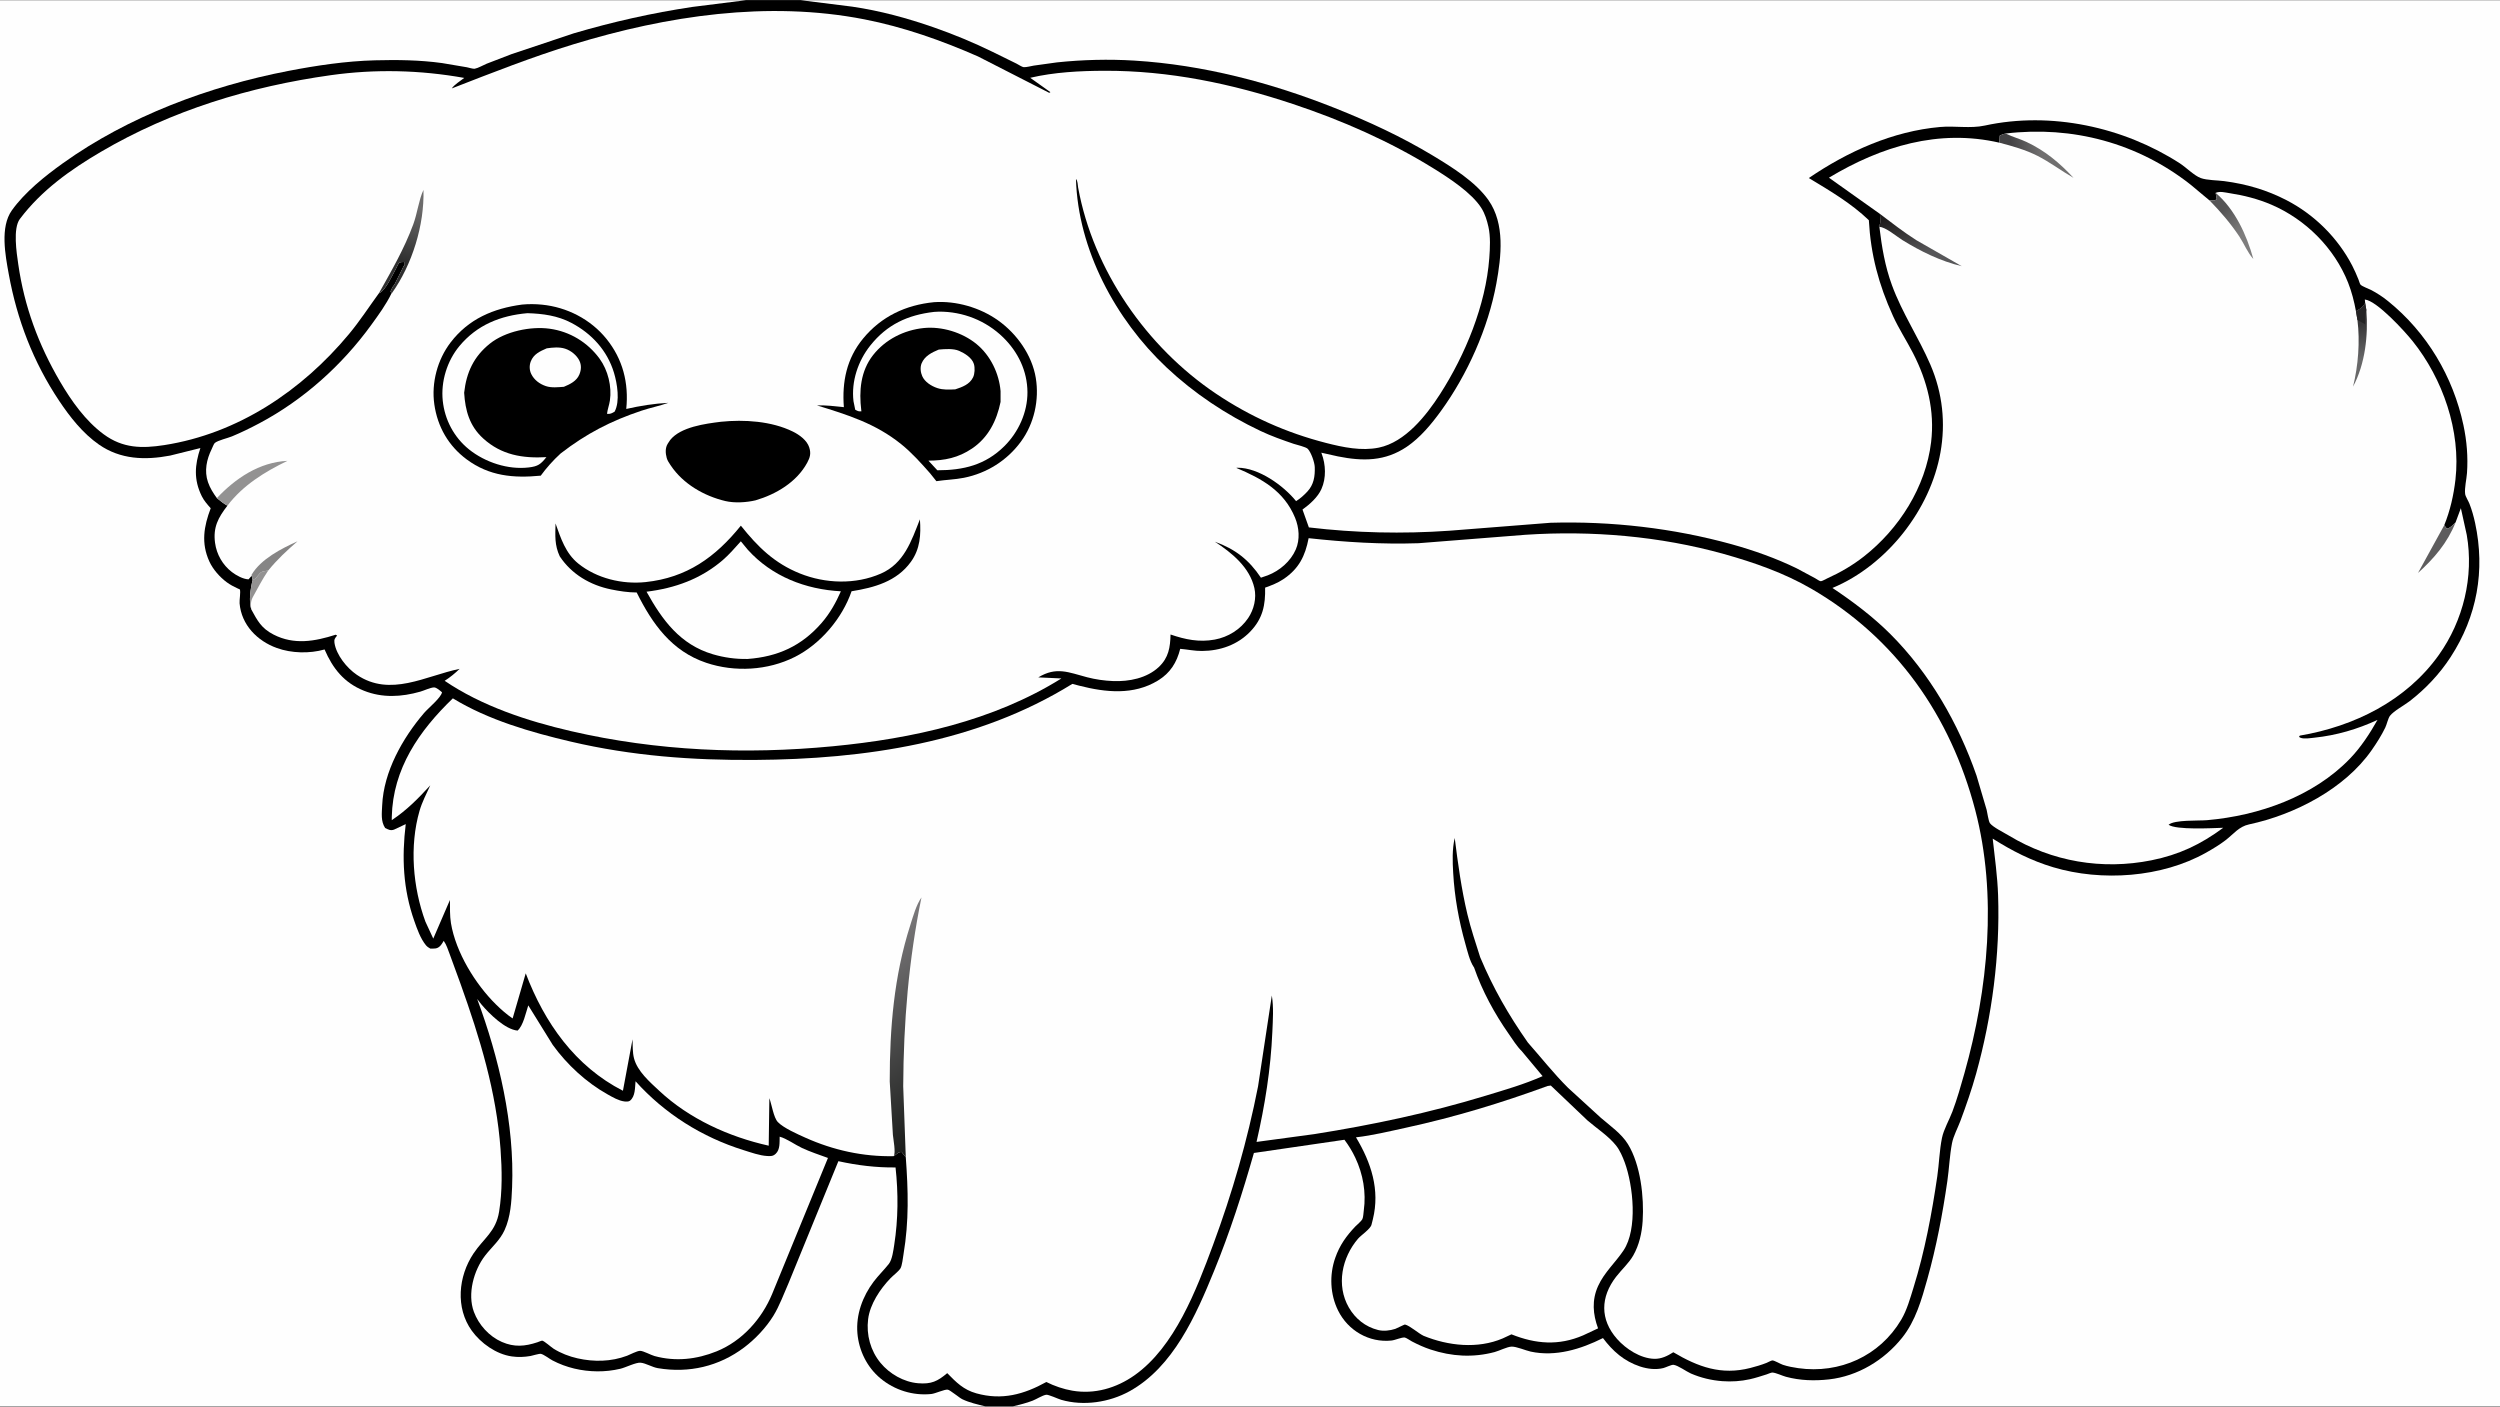 <svg version="1.1" xmlns="http://www.w3.org/2000/svg" style="display: block;" viewBox="0 0 2048 1152" width="1820" height="1024">
<rect x="0" y="0" width="2048" height="1152" fill="#333333" stroke="none"/>
<defs>
	<linearGradient id="Gradient1" gradientUnits="userSpaceOnUse" x1="1820.94" y1="171.953" x2="1838.09" y2="190.022">
		<stop class="stop0" offset="0" stop-opacity="1" stop-color="rgb(85,84,85)"/>
		<stop class="stop1" offset="1" stop-opacity="1" stop-color="rgb(126,125,125)"/>
	</linearGradient>
	<linearGradient id="Gradient2" gradientUnits="userSpaceOnUse" x1="1931.93" y1="266.215" x2="1937.53" y2="294.09">
		<stop class="stop0" offset="0" stop-opacity="1" stop-color="rgb(55,54,55)"/>
		<stop class="stop1" offset="1" stop-opacity="1" stop-color="rgb(104,104,105)"/>
	</linearGradient>
	<linearGradient id="Gradient3" gradientUnits="userSpaceOnUse" x1="1647.17" y1="120.148" x2="1671.68" y2="118.86">
		<stop class="stop0" offset="0" stop-opacity="1" stop-color="rgb(67,66,68)"/>
		<stop class="stop1" offset="1" stop-opacity="1" stop-color="rgb(112,111,111)"/>
	</linearGradient>
	<linearGradient id="Gradient4" gradientUnits="userSpaceOnUse" x1="1556.78" y1="176.103" x2="1565.79" y2="210.274">
		<stop class="stop0" offset="0" stop-opacity="1" stop-color="rgb(29,26,26)"/>
		<stop class="stop1" offset="1" stop-opacity="1" stop-color="rgb(87,87,89)"/>
	</linearGradient>
	<linearGradient id="Gradient5" gradientUnits="userSpaceOnUse" x1="331.444" y1="213.8" x2="341.745" y2="169.476">
		<stop class="stop0" offset="0" stop-opacity="1" stop-color="rgb(47,47,47)"/>
		<stop class="stop1" offset="1" stop-opacity="1" stop-color="rgb(108,107,107)"/>
	</linearGradient>
	<linearGradient id="Gradient6" gradientUnits="userSpaceOnUse" x1="791.646" y1="909.275" x2="696.456" y2="778.003">
		<stop class="stop0" offset="0" stop-opacity="1" stop-color="rgb(25,27,25)"/>
		<stop class="stop1" offset="1" stop-opacity="1" stop-color="rgb(124,122,124)"/>
	</linearGradient>
</defs>
<path transform="translate(0,0)" fill="rgb(0,0,0)" d="M 807.351 1152 L -0 1152 L -0 -0 L 611.314 0 L 655.688 0 L 2048 0 L 2048 1152 L 829.639 1152 L 807.351 1152 z"/>
<path transform="translate(0,0)" fill="rgb(254,254,254)" d="M 1267.82 889.5 L 1270.42 889.136 L 1300.46 917.724 C 1308.14 924.344 1317.6 930.373 1323.94 938.348 C 1326.94 942.127 1329.31 947.542 1330.97 952.086 C 1337.94 971.115 1341.69 1006.68 1330.01 1024.18 C 1323.27 1034.28 1314.29 1042.07 1309.15 1053.39 C 1303.93 1064.89 1304.86 1076.53 1309.14 1088.05 L 1296.92 1093.78 C 1276.85 1102.43 1258.11 1100.9 1238.18 1092.95 L 1231.05 1096.28 C 1210.5 1105.07 1186.35 1102.39 1166.2 1094.16 C 1161.76 1092.05 1155.06 1085.87 1150.91 1084.89 C 1150.6 1084.81 1144.08 1088.12 1143 1088.48 C 1138.63 1089.9 1133.41 1090.52 1128.92 1089.4 C 1118.53 1086.82 1110.21 1080.11 1104.94 1070.91 C 1094.5 1052.73 1099.27 1030.05 1112.49 1014.62 C 1115.1 1011.59 1122.72 1006.62 1123.54 1003.11 L 1124.63 998.778 C 1130.64 974.544 1123.24 952.26 1110.82 931.56 C 1124.4 930.02 1138.33 926.603 1151.68 923.704 C 1191.5 915.055 1229.59 903.49 1267.82 889.5 z"/>
<path transform="translate(0,0)" fill="rgb(254,254,254)" d="M 390.887 818.206 L 394.355 822.658 C 400.866 830.392 413.878 843.223 424 844.123 C 428.698 839.987 430.739 829.526 432.762 823.464 L 452.803 855.818 C 464.475 871.974 480.277 886.613 497.701 896.35 C 501.857 898.672 506.743 901.572 511.5 902.167 C 512.807 902.33 515.013 902.408 516.047 901.585 C 520.522 898.024 520.122 890.934 520.634 885.625 C 544.492 912.226 575.18 931.494 609.289 942.103 C 615.213 943.945 622.289 946.529 628.507 946.864 C 631.434 947.022 633.229 947.097 635.448 945.034 C 639.151 941.593 638.554 935.728 638.704 931.021 C 644.579 932.648 651.221 937.575 656.901 940.236 C 663.755 943.446 671.154 945.857 678.263 948.452 L 632.772 1059.31 L 632.535 1059.89 C 624.027 1080.4 607.906 1098.42 587.053 1106.88 C 570.737 1113.5 553.309 1115.44 536.173 1110.72 C 533.186 1109.9 527.012 1106.46 524.392 1106.47 C 521.782 1106.48 516.367 1109.47 513.71 1110.48 C 500.681 1115.39 486.596 1115.65 473.112 1112.61 C 466.345 1111.09 459.402 1108.43 453.5 1104.72 C 451.617 1103.54 445.889 1098.4 444.19 1098.12 C 443.684 1098.04 440.854 1099.25 440.205 1099.46 C 430.008 1102.83 421.344 1103.63 411.153 1099.19 C 400.688 1094.63 392.131 1085.13 388.199 1074.5 C 382.777 1059.84 388.057 1040.54 397.403 1028.44 C 402.971 1021.24 409.511 1016 413.38 1007.5 C 418.298 996.692 419.034 984.175 419.51 972.463 C 421.598 921.004 408.776 866.244 390.887 818.206 z"/>
<path transform="translate(0,0)" fill="rgb(254,254,254)" d="M 1643.04 109.245 C 1697.77 102.681 1751.45 117.07 1794.74 151.294 L 1810.03 164.045 C 1812.68 163.672 1813.65 164.864 1815.92 163 L 1815.05 157.837 C 1818.79 156.357 1822.48 157.499 1826.42 158.096 C 1838.06 159.861 1849.79 162.844 1860.64 167.498 C 1888.74 179.558 1912.23 202.931 1923.56 231.417 C 1926.51 238.853 1928.59 246.99 1930 254.853 C 1933.75 252.63 1935.3 251.997 1937.57 248.181 L 1937.25 245.202 C 1947.26 246.325 1969.8 271.079 1976.39 279.29 C 2001.19 310.179 2016.05 353.028 2011.5 392.792 C 2010.03 405.546 2007.16 418.199 2002.32 430.126 L 2004.5 432.982 C 2007.58 432.251 2009.32 429.913 2011.61 427.782 L 2015.94 416.149 L 2020.77 438.071 C 2026.7 472.213 2017.96 508.217 1997.89 536.402 C 1971.22 573.857 1928.53 594.935 1884 602.479 L 1883.36 603.5 C 1883.8 603.797 1884.16 604.078 1884.65 604.268 C 1887.57 605.396 1892.89 604.497 1895.95 604.173 C 1914.05 602.256 1931.14 597.267 1947.64 589.605 C 1941.4 600.713 1934.07 611.973 1925.21 621.192 C 1895.26 652.363 1850.42 668.049 1808.09 671.738 C 1800.86 672.368 1781.45 671.264 1776.51 675.5 C 1782.64 679.925 1812.26 678.257 1821.29 677.975 C 1802.83 691.654 1785.05 700.071 1762.5 704.604 C 1722.09 712.727 1681.05 705.726 1645.8 684.433 C 1642.04 682.163 1632.51 677.445 1630.17 674.24 C 1628.92 672.536 1628.07 665.667 1627.47 663.344 L 1619.19 635.289 C 1604.3 592.417 1580.77 551.459 1548.55 519.25 C 1534.43 505.128 1517.74 492.56 1501.13 481.511 C 1523.65 472.226 1544.02 455.595 1559.07 436.534 C 1590.47 396.755 1601.8 345.896 1581.33 298.499 C 1571.74 276.3 1558.31 256.446 1549.89 233.495 C 1544.16 217.894 1541.57 202.18 1539.59 185.752 C 1538.52 184.619 1539.72 184.688 1540.08 183.5 C 1540.61 181.734 1540.06 177.089 1540.05 175.097 L 1498.26 145.427 C 1541.04 119.735 1588.16 105.307 1637.91 116.759 L 1638.19 111 C 1639.9 110.066 1641.13 109.62 1643.04 109.245 z"/>
<path transform="translate(0,0)" fill="rgb(93,92,93)" d="M 2002.32 430.126 L 2004.5 432.982 C 2007.58 432.251 2009.32 429.913 2011.61 427.782 C 2004.93 444.624 1994.07 457.205 1980.82 469.233 L 2002.32 430.126 z"/>
<path transform="translate(0,0)" fill="url(#Gradient1)" d="M 1815.05 157.837 C 1830.93 171.339 1840.47 192.349 1845.95 212.02 C 1841.21 206.85 1838.37 199.532 1834.46 193.61 C 1827.38 182.909 1819 173.182 1810.03 164.045 C 1812.68 163.672 1813.65 164.864 1815.92 163 L 1815.05 157.837 z"/>
<path transform="translate(0,0)" fill="url(#Gradient2)" d="M 1937.57 248.181 L 1938.51 253.732 C 1940.13 274.575 1937.6 297.913 1927.61 316.603 C 1931.84 299.565 1933.42 279.413 1931.21 262.011 L 1930 254.853 C 1933.75 252.63 1935.3 251.997 1937.57 248.181 z"/>
<path transform="translate(0,0)" fill="rgb(36,35,36)" d="M 1937.57 248.181 L 1938.51 253.732 L 1938.33 254.529 C 1937.53 258.191 1937.51 261.768 1937.49 265.5 L 1931.21 262.011 L 1930 254.853 C 1933.75 252.63 1935.3 251.997 1937.57 248.181 z"/>
<path transform="translate(0,0)" fill="url(#Gradient3)" d="M 1637.91 116.759 L 1638.19 111 C 1639.9 110.066 1641.13 109.62 1643.04 109.245 L 1643.62 109.531 C 1648.96 112.103 1654.72 113.627 1660.1 116.14 C 1675.31 123.252 1687.32 133.345 1698.64 145.573 C 1688.58 139.812 1679.43 132.763 1668.99 127.467 C 1659.32 122.558 1648.38 119.499 1637.91 116.759 z"/>
<path transform="translate(0,0)" fill="url(#Gradient4)" d="M 1540.05 175.097 C 1549.81 182.448 1559.52 190.07 1569.85 196.612 L 1607.09 217.931 C 1589.82 213.874 1573.31 205.738 1558.29 196.443 C 1553.92 193.737 1544.42 185.661 1539.59 185.752 C 1538.52 184.619 1539.72 184.688 1540.08 183.5 C 1540.61 181.734 1540.06 177.089 1540.05 175.097 z"/>
<path transform="translate(0,0)" fill="rgb(254,254,254)" d="M 807.351 1152 L -0 1152 L -0 -0 L 611.314 0 L 567.043 5.557 C 534.057 10.525 502.002 17.732 470 27.165 L 419.151 44.172 L 398.665 52.056 C 395.818 53.224 391.8 55.628 388.87 56.172 C 387.581 56.411 383.88 55.224 382.461 54.959 L 362.146 51.527 C 343.974 49.004 325.518 48.788 307.206 49.268 C 283.466 49.89 259.417 53.478 236.129 57.975 C 171.503 70.452 105.342 95.074 51.59 133.535 C 36.791 144.124 20.334 157.282 9.691 172.214 C -0.039 185.864 4.329 208.755 7.152 224.291 C 13.959 261.766 27.258 296.453 48.437 328.175 C 57.314 341.47 67.768 354.793 81 364.011 C 98.684 376.33 118.826 376.954 139.324 373.082 L 164.153 366.904 C 159.531 380.768 158.582 392.724 165.289 406.33 C 167.114 410.033 169.905 413.148 172.613 416.227 C 166.969 431.068 164.646 444.799 171.498 459.812 C 174.456 466.294 179.992 472.586 185.746 476.828 C 188.521 478.874 191.55 480.478 194.681 481.903 C 194.774 481.945 196.478 482.692 196.479 482.697 C 197.282 484.739 196.041 491.433 196.272 494.121 C 197.788 511.795 210.728 524.915 226.797 530.715 C 238.824 535.055 253.597 535.395 265.893 531.901 C 272.575 547.44 281.845 559.172 298.03 565.658 C 313.232 571.75 328.823 570.862 344.306 566.457 C 347.415 565.572 352.449 563.127 355.5 562.99 C 357.482 562.901 360.672 565.761 362.107 567 C 361.165 571.595 350.851 579.9 347.349 583.999 C 329.78 604.565 314.285 632.013 313.077 659.587 C 312.794 666.057 311.854 672.61 315.5 678.148 C 318.153 679.442 319.738 680.515 322.76 679.5 L 332.373 674.972 C 329.085 702.433 330.139 728.026 339.395 754.327 C 341.726 760.95 344.446 768.717 348.902 774.18 C 349.876 775.374 351.162 776.21 352.5 776.946 C 355.812 776.916 358.149 777.343 360.674 774.692 C 361.78 773.532 362.657 771.961 363.5 770.602 C 365.841 773.863 367.073 778.136 368.53 781.885 L 377.278 805.833 C 393.117 850.138 406.667 894.279 410.06 941.5 C 411.27 958.348 411.566 975.647 408.88 992.383 C 406.235 1008.87 396.347 1014.07 387.886 1026.74 C 375.397 1045.44 372.994 1071.26 386.483 1089.97 C 393.893 1100.24 406.43 1109.18 419.193 1111.03 C 424.401 1111.79 429.398 1111.59 434.589 1110.69 C 436.308 1110.39 441.759 1108.62 443.162 1108.94 C 445.628 1109.49 450.092 1113.01 452.558 1114.3 C 463.913 1120.26 476.487 1123.16 489.267 1123.27 C 495.685 1123.33 501.993 1122.62 508.246 1121.14 C 512.452 1120.14 521 1115.81 524.811 1116.18 C 529.112 1116.61 534.264 1119.88 538.918 1120.66 C 564.378 1124.94 588.985 1119.25 609.666 1103.65 C 618.706 1096.83 627.528 1087.5 633.499 1077.84 C 638.638 1069.52 642.065 1059.79 646.038 1050.86 L 686.797 951.106 C 702.293 954.5 717.749 956.419 733.632 956.234 C 735.93 977.279 735.827 998.615 732.559 1019.56 C 731.856 1024.06 730.924 1031.73 728.137 1035.25 C 724.212 1040.22 719.607 1044.66 715.773 1049.71 C 706.671 1061.71 701.093 1076.88 702.388 1092.06 C 703.596 1106.24 710.211 1119.79 721.225 1128.99 C 732.786 1138.64 747.892 1143.37 762.894 1141.83 C 766.332 1141.47 773.722 1137.88 776.423 1138.27 C 778.326 1138.54 785.697 1144.82 788.275 1146.08 C 794.235 1148.97 800.956 1150.37 807.351 1152 z"/>
<path transform="translate(0,0)" fill="rgb(254,254,254)" d="M 310.392 240.108 C 302.244 251.29 294.777 262.838 285.911 273.5 C 247.332 319.893 194.996 355.069 134.566 364.485 C 116.246 367.34 100.593 367.152 84.938 355.619 C 69.985 344.604 58.4 328.212 49.135 312.353 C 31.442 282.068 19.935 250.961 14.943 216.219 C 13.622 207.024 10.47 186.956 16.281 179.237 C 33.906 155.821 57.574 138.961 82.589 124.279 C 140.577 90.244 204.619 70.765 270.969 61.449 C 307.449 56.327 344.065 57.208 380.301 63.685 C 377.32 66.068 372.132 69.189 370.103 72.306 C 403.197 59.433 436.217 46.392 470.205 36.017 C 546.385 12.762 629.051 0.285 707.96 15.679 C 740.048 21.939 771.253 32.95 801.116 46.068 L 859.5 75.896 L 860.5 75.353 L 843.951 63.591 C 863.61 58.983 884.629 57.905 904.765 57.836 C 957.745 57.655 1009.12 68.384 1059.22 85.082 C 1099.47 98.499 1138.43 115.582 1174.55 137.956 C 1187 145.669 1205.73 157.853 1213.59 170.373 C 1216.53 175.062 1218.11 180.338 1219.32 185.698 C 1221.12 193.614 1220.62 203.31 1220.02 211.37 C 1217.14 249.846 1200.38 290.51 1179.71 322.691 C 1168.39 340.298 1151.16 362.076 1129.58 366.542 C 1115.33 369.491 1100.07 366.256 1086.19 362.688 C 1053.7 354.335 1024.01 341.07 996.139 322.356 C 939.263 284.161 895.599 221.267 883.201 153.5 C 882.821 151.42 882.941 148.004 881.428 146.5 C 883.085 204.34 913.932 261.639 955.519 300.766 C 978.26 322.162 1004.39 339.525 1032.59 352.891 C 1041.35 357.045 1050.57 360.305 1059.74 363.432 C 1062.31 364.307 1069.83 365.93 1071.39 367.616 C 1074.09 370.526 1076.91 378.615 1077.05 382.5 C 1077.31 389.976 1076.29 396.869 1071.02 402.517 C 1068.26 405.479 1065.22 408.271 1061.75 410.382 C 1051.46 397.669 1031.07 382.906 1013.67 383.025 L 1012.78 383.159 C 1033.67 391.946 1051.84 401.992 1060.92 424 C 1064.25 432.087 1065.07 441.818 1061.5 450.01 C 1057.26 459.729 1048.37 467.369 1038.57 471.169 L 1032.95 473.105 C 1023.1 458.374 1011.91 449.71 995.192 443.614 C 1009.1 452.708 1023.75 464.554 1027.6 481.619 C 1029.48 489.968 1027.21 499.173 1022.5 506.184 C 1016.22 515.524 1006.03 521.821 995.031 523.824 C 982.233 526.154 970.992 523.762 958.905 519.648 C 958.653 530.126 957.374 538.658 949.305 546.256 C 939.507 555.481 924.879 558.314 911.822 557.787 C 904.669 557.498 897.453 556.471 890.524 554.658 C 875.429 550.71 865.475 545.705 850.577 554.768 L 869.495 555.648 C 813.685 590.498 747.169 604.96 682.328 611.19 C 610.366 618.103 538.275 615.103 467.732 598.798 C 432.236 590.594 394.574 578.222 364.278 557.585 C 368.867 554.635 372.616 551.557 376.534 547.778 C 348.655 553.503 319.742 571.249 292.311 552.658 C 284.146 547.124 275.507 536.431 273.992 526.5 C 273.543 523.557 274.439 522.661 276.165 520.5 L 275 519.815 C 257.828 525.313 240.877 528.327 224.073 519.689 C 214.04 514.532 210.963 508.397 205.837 499.093 C 203.626 492.646 205.205 481.679 206.95 475.109 L 206.164 471.53 L 203.62 474.458 C 199.141 474.328 193.514 471.204 190.004 468.513 C 182.398 462.681 177.444 454.049 176.173 444.589 C 174.449 431.759 178.77 423.862 186.301 414.111 C 183.122 412.403 180.449 410.164 177.662 407.897 C 174.687 403.842 172.034 399.637 170.386 394.852 C 167.215 385.645 169.245 376.261 173.392 367.789 C 173.892 366.766 175.187 363.376 175.966 362.736 C 178.616 360.556 186.537 358.78 190.021 357.34 C 197.704 354.163 205.159 350.49 212.5 346.594 C 248.535 327.47 280.096 299.161 304.007 266.204 C 310.002 257.94 316.304 249.38 320.72 240.161 L 319.913 238.558 L 321.005 236.25 C 321.408 235.239 321.457 235.052 322.227 234.172 C 322.815 233.498 323.114 233.109 323.536 232.266 L 330.005 219.25 C 330.369 218.424 330.37 218.096 331.037 217.422 L 331.5 217 L 331.51 214.5 C 330.471 214.441 327.813 214.458 327.019 215.189 C 326.153 215.986 325.157 218.57 324.492 219.747 C 321.435 225.153 316.316 237.08 310.961 239.851 L 310.392 240.108 z"/>
<path transform="translate(0,0)" fill="rgb(147,146,146)" d="M 206.95 475.109 C 210.393 473.819 211.495 470.086 214.181 468.5 C 215.35 467.81 218.316 467.552 219.748 467.224 C 214.971 474.258 211.451 481.199 207.364 488.553 C 205.295 492.276 205.362 494.911 205.837 499.093 C 203.626 492.646 205.205 481.679 206.95 475.109 z"/>
<path transform="translate(0,0)" fill="rgb(134,133,133)" d="M 206.164 471.53 L 206.072 470.73 C 213.737 457.768 230.515 449.288 243.718 443.288 C 234.995 450.844 227.054 458.245 219.748 467.224 C 218.316 467.552 215.35 467.81 214.181 468.5 C 211.495 470.086 210.393 473.819 206.95 475.109 L 206.164 471.53 z"/>
<path transform="translate(0,0)" fill="rgb(147,146,146)" d="M 177.662 407.897 C 192.86 391.73 212.452 378.469 235.469 377.381 C 216.883 386.375 198.95 397.397 186.301 414.111 C 183.122 412.403 180.449 410.164 177.662 407.897 z"/>
<path transform="translate(0,0)" fill="url(#Gradient5)" d="M 310.392 240.108 C 320.845 221.39 331.078 203.893 338.54 183.668 C 341.915 174.519 342.933 164.113 346.897 155.421 C 347.775 184.02 337.657 216.696 320.959 240.138 L 320.72 240.161 L 319.913 238.558 L 321.005 236.25 C 321.408 235.239 321.457 235.052 322.227 234.172 C 322.815 233.498 323.114 233.109 323.536 232.266 L 330.005 219.25 C 330.369 218.424 330.37 218.096 331.037 217.422 L 331.5 217 L 331.51 214.5 C 330.471 214.441 327.813 214.458 327.019 215.189 C 326.153 215.986 325.157 218.57 324.492 219.747 C 321.435 225.153 316.316 237.08 310.961 239.851 L 310.392 240.108 z"/>
<path transform="translate(0,0)" fill="rgb(0,0,0)" d="M 590.593 345.37 C 609.632 343.397 632.064 344.819 649.5 353.404 C 654.837 356.032 661.089 360.519 662.95 366.447 C 664.483 371.332 663.629 374.537 661.279 378.88 C 652.667 394.792 635.796 404.771 618.929 409.733 C 611.447 411.503 601.684 412.095 594.165 410.31 C 576.803 406.186 559.577 396.284 549.482 381.169 L 549.04 380.5 C 547.874 378.762 546.729 377.045 546.171 375 C 545.149 371.256 544.851 366.928 546.916 363.509 L 547.23 363 L 549.056 360.256 C 557.642 349.574 577.84 346.954 590.593 345.37 z"/>
<path transform="translate(0,0)" fill="rgb(0,0,0)" d="M 753.594 425.289 C 754.527 437.866 753.822 449.543 746.204 460.109 C 734.57 476.245 716.135 481.246 697.608 484.219 C 689.937 506.487 672.091 527.507 651.028 538.078 C 628.986 549.141 601.964 550.676 578.596 542.837 C 550.196 533.311 534.372 510.941 521.573 485.216 C 514.408 485.187 507.677 484.146 500.676 482.725 C 483.584 479.257 468.241 470.294 458.539 455.589 C 454.236 446.387 454.867 438.61 455.088 428.678 C 459.427 440.8 463.278 453.057 473.684 461.492 C 488.728 473.685 509.789 478.721 528.844 476.703 C 562.603 473.129 586.051 456.353 606.917 430.48 C 620.764 447.829 634.347 461.232 655.268 469.64 C 676.139 478.027 700.765 478.849 721.543 469.781 C 740.594 461.467 746.576 443.156 753.594 425.289 z"/>
<path transform="translate(0,0)" fill="rgb(254,254,254)" d="M 606.895 443.292 L 612.557 450.171 C 632.376 472.128 659.901 482.7 688.849 484.253 C 684.771 493.563 679.813 502.397 673.125 510.108 C 656.739 529 637.2 537.875 612.376 539.687 C 602.764 539.876 593.211 538.557 583.995 535.836 C 557.159 527.91 542.525 507.814 529.637 484.585 C 552.97 481.733 574.055 474.172 592.151 458.639 C 597.46 454.082 602.2 448.475 606.895 443.292 z"/>
<path transform="translate(0,0)" fill="rgb(0,0,0)" d="M 427.72 249.358 C 433.114 248.853 438.549 248.894 443.941 249.429 C 464.438 251.462 483.768 261.374 496.762 277.416 C 510.275 294.1 515.185 313.735 513.027 334.869 C 524.492 332.29 535.76 330.448 547.508 329.866 C 540.304 332.408 532.802 333.87 525.54 336.291 C 500.49 344.639 480.141 355.175 459.266 371.346 C 452.986 377.089 447.792 382.97 442.75 389.822 L 442.899 389.525 C 420.681 391.679 400.827 389.914 382.311 376.2 C 367.386 365.145 358.407 349.44 355.796 331.107 C 353.289 313.505 358.34 294.483 369.143 280.374 C 383.896 261.106 404.143 252.505 427.72 249.358 z"/>
<path transform="translate(0,0)" fill="rgb(254,254,254)" d="M 447.866 285.219 C 452.76 284.519 458.177 283.958 462.97 285.51 C 467.673 287.033 472.452 290.832 474.628 295.321 C 476.407 298.988 476.173 302.855 474.655 306.559 C 472.411 312.031 467.05 314.58 461.937 316.725 C 457.129 317.06 451.823 317.711 447.179 316.16 C 442.117 314.469 437.558 311.109 435.188 306.23 C 433.658 303.078 433.535 299.265 434.791 296 C 437.121 289.942 442.275 287.676 447.866 285.219 z"/>
<path transform="translate(0,0)" fill="rgb(254,254,254)" d="M 432.037 256.417 C 444.69 256.805 456.705 258.374 468.109 264.379 C 484.687 273.109 497.423 286.964 502.927 305.075 C 505.619 313.935 508.061 328.547 503.5 337.077 C 501.272 338.384 499.889 339.22 497.26 338.86 C 497.696 335.139 499.078 331.692 499.626 328 C 501.334 316.486 498.057 303.167 491.22 293.757 C 481.443 280.303 466.828 271.422 450.29 269.15 C 434.612 266.996 413.848 271.327 401.318 281.354 C 388.08 291.948 382.083 304.938 380.235 321.606 C 381.137 336.195 384.634 348.87 395.844 359.047 C 410.85 372.669 428.154 375.427 447.616 374.357 C 442.918 380.196 440.761 381.877 433.206 382.787 C 416.232 384.832 397.416 378.618 384.23 368.021 C 371.934 358.139 364.312 343.734 362.699 328.099 C 361.076 312.374 366.232 295.535 376.35 283.361 C 390.783 265.992 410.071 258.348 432.037 256.417 z"/>
<path transform="translate(0,0)" fill="rgb(0,0,0)" d="M 765.157 247.406 C 783.317 246.138 802.723 251.777 817.515 262.247 C 832.915 273.148 845.466 290.742 848.529 309.5 C 851.464 327.476 847.221 346.764 836.421 361.529 C 825.068 377.049 808.52 387.491 789.64 391.267 C 782.279 392.739 774.535 392.888 767.078 394.038 L 761.978 387.646 C 754.563 379.236 746.905 370.674 738.149 363.636 C 717.136 346.746 694.431 339.714 669.252 331.963 C 676.651 331.713 683.951 332.628 691.295 333.408 C 689.705 312.695 693.519 293.581 707.075 277.164 C 721.997 259.093 741.981 249.685 765.157 247.406 z"/>
<path transform="translate(0,0)" fill="rgb(254,254,254)" d="M 769.01 286.241 C 774.046 285.778 781.056 285.229 785.759 287.295 C 790.289 289.285 796.237 292.924 797.797 297.992 C 798.768 301.144 798.557 306.073 797.129 309 C 794.304 314.789 788.288 316.932 782.574 318.815 C 777.556 319.064 772.591 319.373 767.758 317.744 C 762.969 316.128 757.643 312.821 755.5 308.022 C 754.109 304.905 753.641 300.709 754.985 297.5 C 757.51 291.468 763.344 288.584 769.01 286.241 z"/>
<path transform="translate(0,0)" fill="rgb(254,254,254)" d="M 765.229 255.367 L 769.16 255.156 C 788.821 255.028 807.696 262.501 821.735 276.192 C 833.995 288.148 841.588 303.809 841.686 321.115 C 841.779 337.525 834.417 353.756 822.86 365.266 C 807.203 380.86 789.172 385.098 767.866 385.117 L 760.554 377.224 C 773.813 377.176 785.005 374.914 796.301 367.29 C 809.678 358.263 816.488 344.497 819.663 329.11 L 819.663 320.293 C 818.454 305.706 811.357 291.037 799.937 281.681 C 788.366 272.201 771.644 267.075 756.732 268.587 C 740.614 270.221 725.232 277.959 715.184 290.807 C 704.911 303.942 703.621 320.118 705.566 336.087 L 705.659 336.798 C 703.187 337.03 702.74 336.608 700.596 335.5 L 699.176 328.5 C 697.275 312.336 702.901 295.536 712.949 282.913 C 726.638 265.715 743.608 257.85 765.229 255.367 z"/>
<path transform="translate(0,0)" fill="rgb(254,254,254)" d="M 655.688 0 L 2048 0 L 2048 1152 L 829.639 1152 C 835.107 1150.66 840.755 1149.32 846 1147.26 C 849.167 1146.01 853.838 1142.97 857.006 1142.44 C 858.865 1142.13 866.859 1145.88 869.338 1146.59 C 887.64 1151.88 908.757 1148.71 925.288 1139.58 C 961.166 1119.79 979.791 1077.21 994.573 1041.01 C 1007.52 1009.32 1017.83 977.284 1027.2 944.369 L 1101.37 933.55 C 1104.88 938.269 1107.77 942.973 1110.28 948.296 C 1116.65 961.821 1119.25 976.666 1117.21 991.5 C 1116.97 993.292 1116.82 997.082 1116.03 998.628 C 1115.14 1000.36 1111.88 1002.92 1110.45 1004.42 C 1102.9 1012.35 1097.49 1019.86 1093.82 1030.33 C 1088.94 1044.29 1089.59 1060.2 1096.19 1073.5 C 1104.34 1089.92 1121.55 1099.91 1139.81 1098.04 C 1142.93 1097.72 1147.94 1095.35 1150.67 1095.53 C 1151.79 1095.6 1155.29 1098.05 1156.62 1098.75 C 1161.6 1101.36 1166.6 1103.63 1171.95 1105.4 C 1189.18 1111.11 1206.79 1112.18 1224.4 1107.46 C 1228.24 1106.43 1234.56 1103.18 1238.21 1103.01 C 1242.08 1102.82 1249.75 1106.18 1253.95 1107.09 C 1274.36 1111.5 1295.02 1105.1 1313.15 1096.01 C 1317.13 1101.32 1321.29 1105.91 1326.48 1110.07 C 1335.88 1117.6 1350.47 1123.61 1362.62 1120.58 C 1364.51 1120.1 1369.27 1117.76 1370.83 1117.91 C 1374.54 1118.26 1381.47 1123.44 1385.23 1125.06 C 1393.41 1128.59 1402.09 1130.65 1410.96 1131.31 C 1418.42 1131.86 1426.1 1131.38 1433.41 1129.75 C 1438.06 1128.72 1442.64 1127.21 1447.19 1125.77 C 1448.19 1125.45 1451.04 1124.16 1451.98 1124.24 C 1455.2 1124.51 1459.77 1126.83 1463.05 1127.72 C 1474.62 1130.83 1486.47 1131.18 1498.31 1129.86 C 1521.92 1127.21 1543.5 1114.13 1558.21 1095.74 C 1569.28 1081.92 1574.19 1064.43 1578.88 1047.67 C 1586.26 1021.32 1591.38 994.39 1595.28 967.31 C 1596.74 957.154 1597.14 946.476 1599.07 936.459 C 1600.23 930.426 1603.77 924.001 1605.93 918.208 C 1610.69 905.415 1615.19 892.531 1618.85 879.376 C 1631.9 832.41 1638.51 782.005 1636.84 733.222 C 1636.31 717.766 1634.12 702.22 1632.42 686.858 C 1648.3 696.876 1663.95 704.908 1682 710.31 C 1721.62 722.168 1770.9 718.825 1807.29 698.325 C 1812.74 695.252 1818.3 691.915 1823.27 688.091 C 1829.8 683.058 1834.06 676.993 1842.45 675.201 C 1879.62 667.266 1920.72 646.185 1942.87 614.395 C 1946.96 608.53 1950.91 602.314 1954.03 595.874 C 1955.27 593.308 1956.3 588.293 1957.86 586.259 C 1960.86 582.334 1969.68 577.559 1973.82 574.378 C 1986.93 564.296 1998.47 552.071 2007.5 538.197 C 2029.2 504.863 2036.01 467.262 2027.62 428.328 C 2026.47 423 2024.96 417.588 2022.97 412.5 C 2022.12 410.313 2019.72 406.586 2019.45 404.54 C 2018.81 399.705 2020.61 392.419 2020.96 387.362 C 2021.88 374.236 2020.8 361.087 2018.07 348.24 C 2009.57 308.343 1988.08 272.242 1956.31 246.564 C 1951.91 243.008 1947.36 240.013 1942.35 237.39 C 1940.31 236.325 1935.2 234.561 1933.75 233.065 C 1933.2 232.505 1932.43 229.749 1932.09 228.908 C 1930.52 225.043 1928.89 221.219 1926.97 217.515 C 1915.13 194.699 1896.03 175.74 1873.22 163.908 C 1856.88 155.433 1840.36 150.676 1822.17 148.247 C 1816.59 147.502 1807.96 147.589 1802.85 145.721 C 1797.54 143.783 1790.79 136.941 1785.79 133.703 C 1739.6 103.842 1680.08 90.941 1625.91 102.724 C 1614.09 105.295 1601.55 102.814 1589.39 103.886 C 1550.55 107.312 1513.68 123.947 1481.79 145.7 C 1498.93 156.068 1516.45 166.302 1530.96 180.252 C 1532.5 208.459 1539.01 232.903 1550.7 258.61 C 1555.53 269.226 1561.85 278.846 1567.16 289.167 C 1578.88 311.922 1585.04 336.371 1581.97 362 C 1577.55 398.854 1555.78 433.079 1526.89 455.739 C 1517.71 462.947 1507.57 468.841 1496.95 473.641 C 1495.89 474.12 1492.64 475.994 1491.63 476.005 C 1490.64 476.015 1487.95 474.111 1486.95 473.536 L 1471.92 465.483 C 1455.17 457.296 1436.64 450.713 1418.66 445.736 C 1370.81 432.493 1319.85 426.661 1270.24 428.109 L 1187.35 434.632 C 1148.86 437.317 1110.52 436.462 1072.22 431.912 L 1067.01 417.276 C 1072.92 413.043 1079.48 407.235 1082.5 400.515 C 1086.57 391.465 1086.1 380.398 1082.63 371.262 L 1082.41 370.705 L 1096.05 373.745 C 1116.49 377.827 1134.69 377.883 1152.5 365.808 C 1163.49 358.355 1172.66 347.248 1180.39 336.597 C 1202.13 306.666 1219.15 268.534 1225.83 232.037 C 1229.87 209.957 1233 183.289 1219.35 163.817 C 1208.81 148.794 1189.48 136.786 1173.96 127.413 C 1148.22 111.874 1121.21 99.38 1093.3 88.276 C 1041.11 67.517 985.499 52.962 929.297 49.501 C 908.362 48.211 886.689 48.761 865.839 50.965 L 846.867 53.608 C 844.479 53.971 840.931 55.029 838.59 54.888 C 837.322 54.811 834.06 52.642 832.751 51.995 L 813.274 42.413 C 797.453 34.685 781.519 28.071 764.893 22.273 C 743.103 14.675 721.003 8.66 698.14 5.31 L 655.688 0 z"/>
<path transform="translate(0,0)" fill="rgb(254,254,254)" d="M 732.161 946.985 C 707.192 947.537 682.577 942.091 659.822 931.871 C 653.5 929.031 641.817 923.901 637.214 919.055 C 633.702 915.36 632.172 904.5 630.264 899.497 L 629.729 938.405 C 597.071 931.121 564.634 916.415 540.028 893.423 C 532.248 886.154 522.142 877.438 519.379 866.834 C 518.117 861.993 518.351 856.25 518.17 851.249 L 510.306 893.42 C 471.073 873.325 446.088 837.745 430.682 797.214 L 419.948 834.156 C 415.077 830.893 410.489 826.835 406.315 822.723 C 389.348 806.009 373.368 779.937 369.426 756.135 C 368.418 750.048 368.65 743.274 368.601 737.11 L 354.935 768.759 L 348.5 754.882 C 338.183 726.731 335.333 693.047 343.683 664.104 C 345.755 656.924 349.37 649.989 352.489 643.214 C 342.287 654.31 333.504 663.304 320.936 671.755 L 320.948 669.114 C 321.837 629.546 343.379 598.524 370.986 571.94 C 399.802 589.603 435.069 599.786 467.768 607.435 C 517.659 619.107 567.194 622.749 618.291 622.407 C 708.472 621.802 800.617 608.398 878.45 560.097 L 884.321 561.622 C 905.804 567.099 928.585 569.505 948.482 557.426 C 958.595 551.286 964.007 542.672 966.829 531.382 C 972.979 531.904 978.421 533.179 984.707 533.133 C 999.596 533.024 1013.76 528.136 1024.24 517.238 C 1034.53 506.525 1036.69 495.429 1036.39 481.258 C 1041.59 479.397 1046.56 477.495 1051.19 474.413 C 1064.05 465.864 1069.21 455.358 1072.03 440.734 C 1101.93 444.001 1131.91 445.882 1162.01 444.865 L 1249.75 437.945 C 1303.93 434.354 1359.79 439.053 1412.13 453.68 C 1436.83 460.585 1461.56 469.22 1483.82 482.14 C 1553.25 522.429 1597.89 586.23 1618.12 663.503 C 1636.35 733.122 1628.64 810.293 1609.31 878.866 C 1606.3 889.536 1603.28 900.19 1599.37 910.572 C 1596.81 917.346 1592.32 924.998 1590.88 932 C 1588.79 942.11 1588.53 953.198 1587.02 963.512 C 1582.56 994.045 1576.73 1025.16 1567.54 1054.66 C 1564.77 1063.56 1562.22 1072.96 1557.44 1081.04 C 1539.89 1110.73 1506.98 1125.47 1473.12 1120.65 C 1468.97 1120.05 1464.49 1119.24 1460.5 1117.89 C 1458.4 1117.19 1453.8 1114.4 1451.98 1114.31 C 1451.14 1114.27 1448.06 1115.98 1447.11 1116.35 C 1442.81 1118.04 1438.35 1119.35 1433.87 1120.5 C 1410.08 1126.6 1391.1 1119.66 1370.78 1107.62 C 1366.07 1110.65 1360.92 1113.17 1355.17 1113.01 C 1343.87 1112.68 1332.02 1105.02 1324.7 1096.74 C 1310.51 1080.66 1311.17 1062.31 1323.84 1045.86 C 1328.32 1040.03 1334.35 1034.69 1337.97 1028.32 C 1342.83 1019.78 1345.03 1009.9 1345.66 1000.17 C 1346.92 980.636 1344 954.039 1333.59 937.112 C 1328.32 928.541 1319.01 922.09 1311.44 915.582 L 1284.58 891.029 C 1272.68 879.178 1262.69 866.415 1251.62 853.895 C 1235.76 831.248 1223.26 809.475 1212.55 783.968 C 1208.86 772.275 1204.91 760.678 1202.07 748.737 C 1197.17 728.123 1194.34 707.308 1191.71 686.318 C 1189.55 695.664 1189.9 705.6 1190.46 715.119 C 1191.6 734.921 1195.06 754.042 1200.44 773.1 C 1202.03 778.728 1203.95 787.028 1207.18 791.881 L 1207.52 792.329 C 1214.21 811.675 1224.29 830.162 1236 846.905 C 1239.19 851.463 1242.61 857.053 1246.6 860.926 L 1263.71 881.434 C 1248.63 888.147 1232.78 892.673 1217.03 897.473 C 1171.02 911.491 1124.2 921.405 1076.71 928.926 L 1029.35 935.323 C 1036.18 905.609 1041.01 875.604 1042.31 845.123 C 1042.73 835.312 1043.47 825.104 1041.88 815.375 L 1030.6 889.792 C 1021.88 934.219 1009.45 977.256 993.728 1019.69 C 980.19 1056.24 962.357 1103.3 929.373 1126.51 C 914.45 1137.01 896.677 1142.22 878.462 1139.1 C 871.282 1137.87 863.652 1135.29 857.169 1131.99 C 838.752 1142.19 820.811 1147.16 799.816 1141.28 C 789.231 1138.32 783.425 1132.31 775.968 1124.74 C 768.038 1131.4 762.964 1133.9 752.156 1133.01 C 740.404 1132.05 728.7 1125.32 721.304 1116.31 C 713.079 1106.29 709.579 1093.33 711.17 1080.5 C 712.694 1068.21 721.001 1055.79 729.497 1046.99 C 731.818 1044.58 735.852 1041.65 737.615 1038.97 C 738.986 1036.88 739.735 1029.85 740.169 1027.26 C 744.729 1000.02 744.004 975.179 742.02 947.86 L 738.539 943.5 C 735.743 943.65 735.26 944.828 733.063 946.361 L 732.161 946.985 z"/>
<path transform="translate(0,0)" fill="url(#Gradient6)" d="M 728.868 885.802 C 728.86 842.012 732.296 799.635 745.732 757.655 C 748.013 750.527 750.576 741.15 754.881 735.015 C 744.356 786.328 740.198 837.279 739.908 889.653 L 742.02 947.86 L 738.539 943.5 C 735.743 943.65 735.26 944.828 733.063 946.361 L 732.161 946.985 C 733.923 944.002 731.808 933.285 731.461 929.626 L 728.868 885.802 z"/>
</svg>